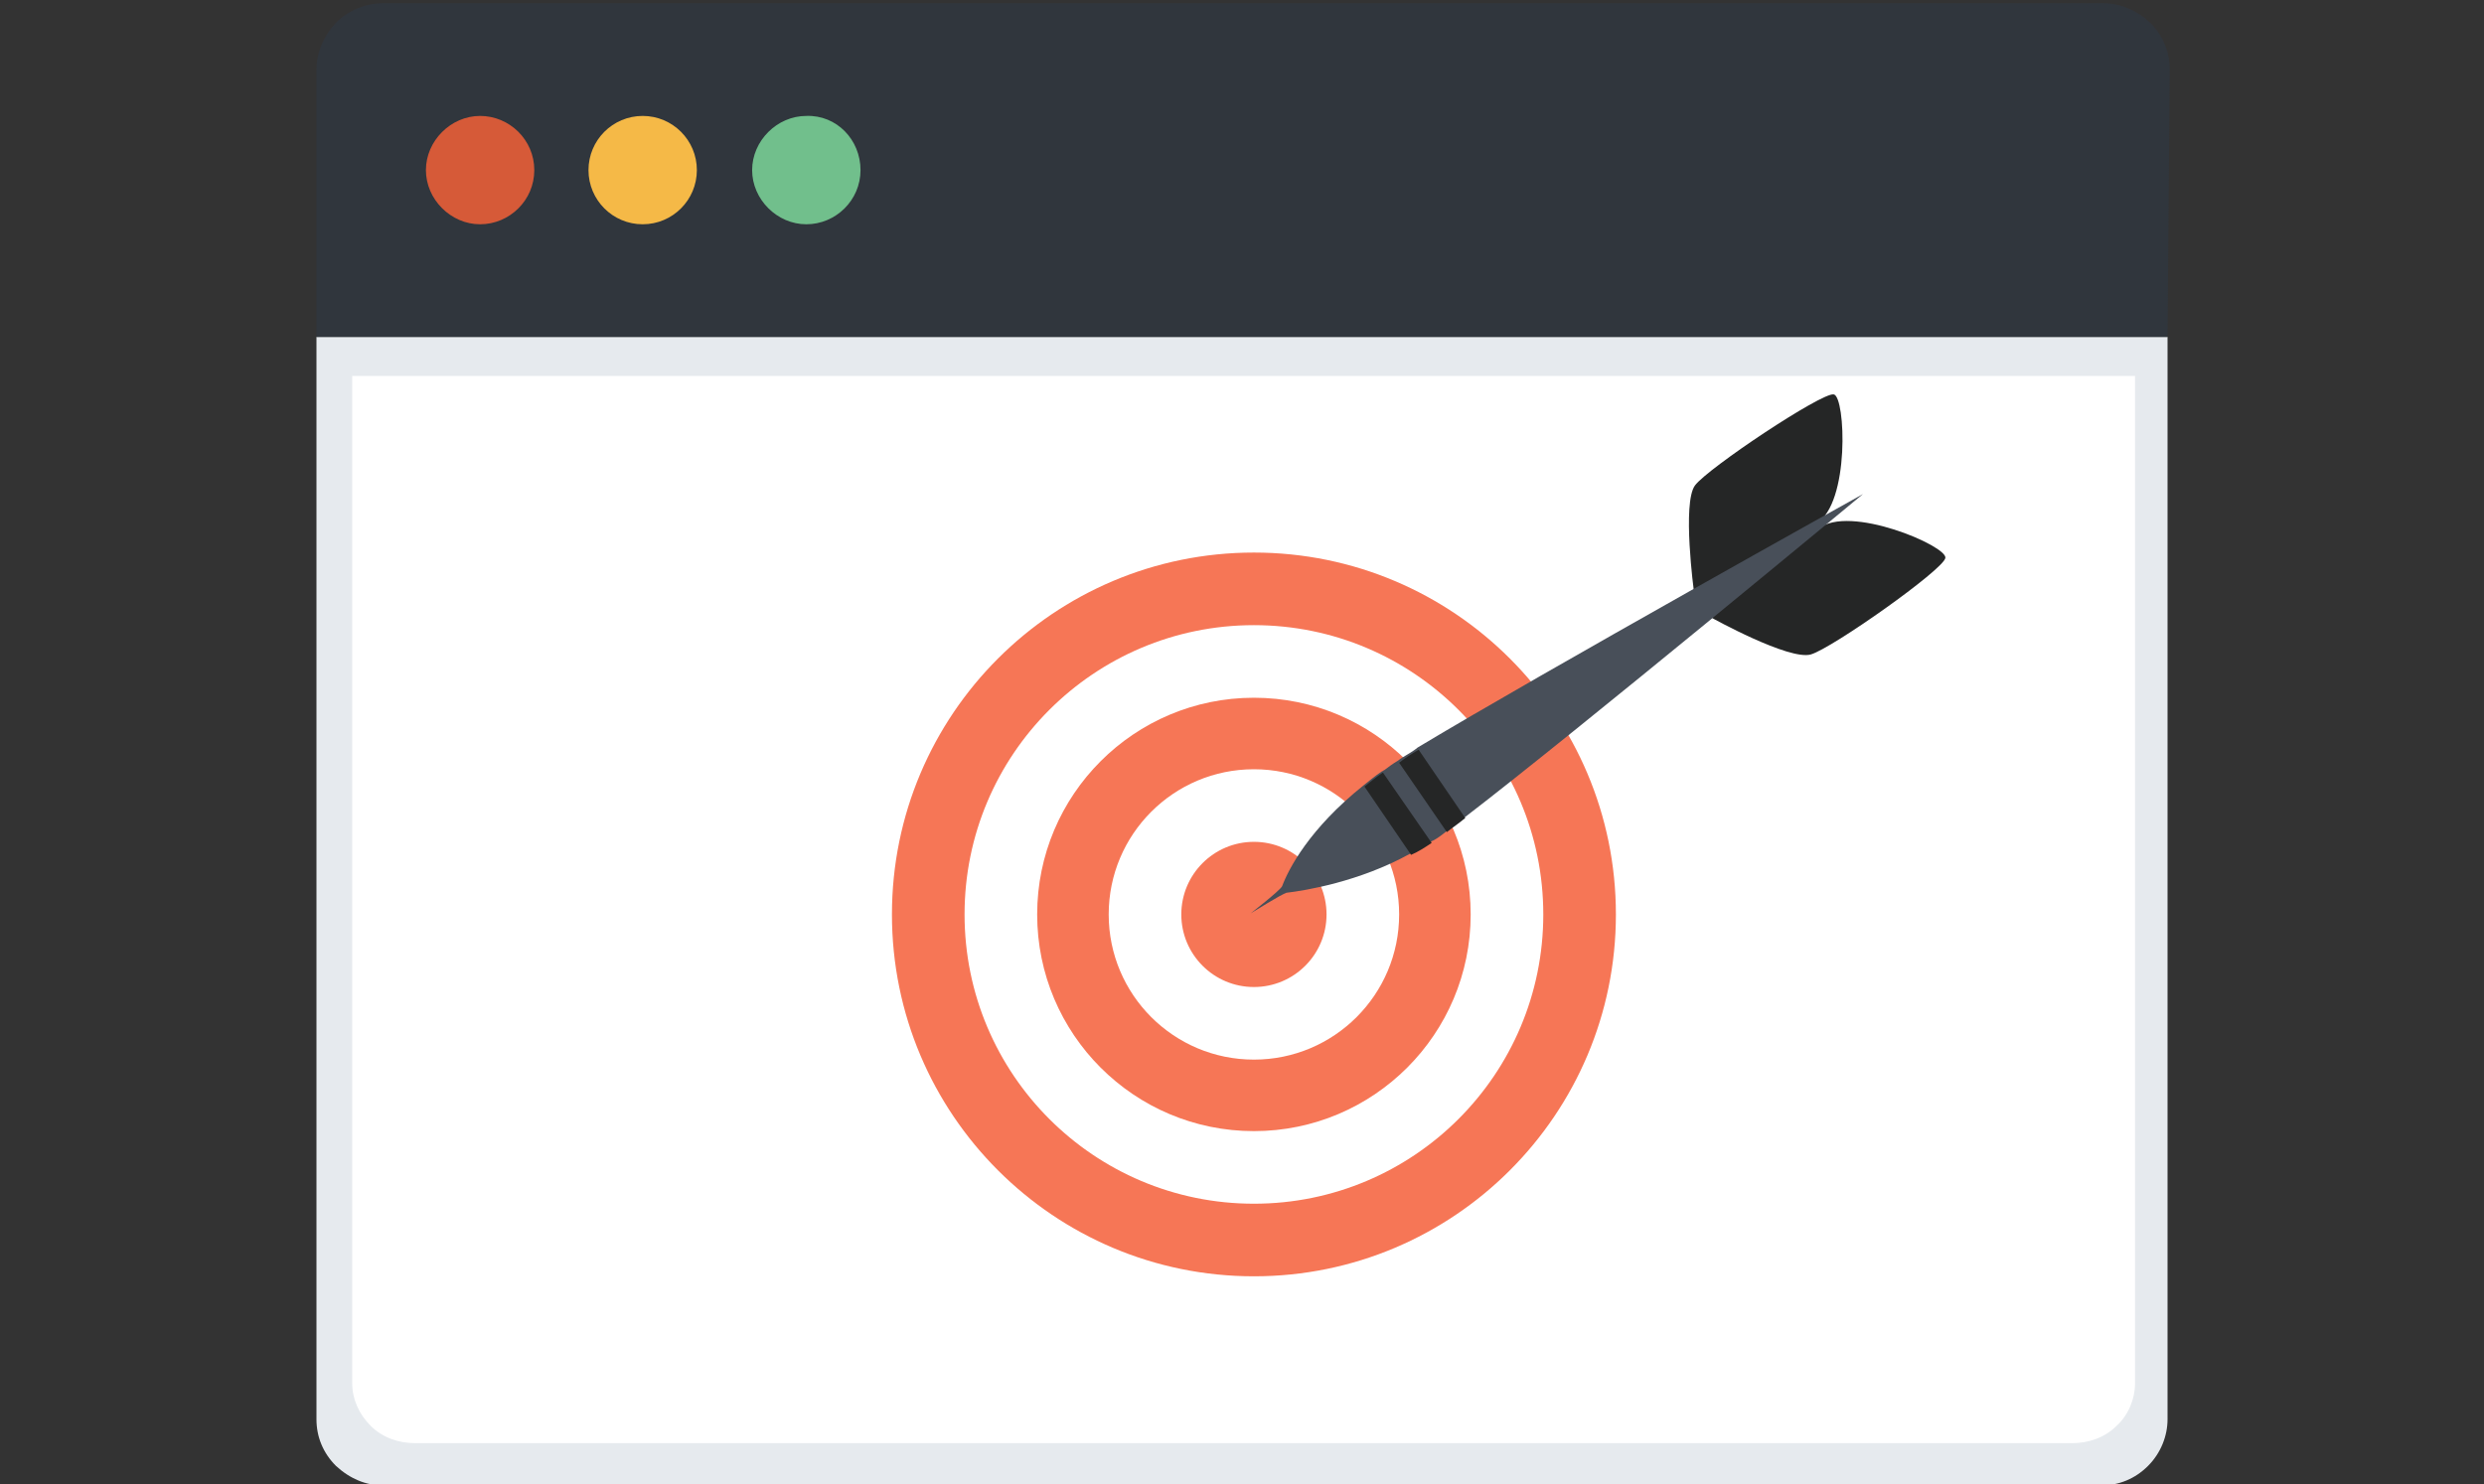 <?xml version="1.0" encoding="utf-8"?>
<!-- Generator: Adobe Illustrator 25.3.1, SVG Export Plug-In . SVG Version: 6.00 Build 0)  -->
<svg version="1.1" id="Layer_1" xmlns="http://www.w3.org/2000/svg" xmlns:xlink="http://www.w3.org/1999/xlink" x="0px" y="0px"
	 viewBox="0 0 229.2 137" style="enable-background:new 0 0 229.2 137;" xml:space="preserve">
<rect x="0" y="0" width="229.2" height="137" fill="#333333" stroke="none"/>
<style type="text/css">
	.st0{fill:#E6EAEE;}
	.st1{fill:#30363D;}
	.st2{fill:#FFFFFF;}
	.st3{fill:#D65A38;}
	.st4{fill:#F5B947;}
	.st5{fill:#71BF8C;}
	.st6{fill:#F67656;}
	.st7{fill:#252626;}
	.st8{fill:#484F59;}
</style>
<g>
	<g>
		<g>
			<g>
				<g>
					<path class="st0" d="M200,131c0,1.5-0.6,3.1-1.8,4.3s-2.7,1.8-4.3,1.8H35.3c-1.5,0-3-0.6-4.3-1.8c-1.2-1.2-1.8-2.7-1.8-4.3
						V31.1H200V131L200,131z"/>
					<path class="st1" d="M200,31.1H29.2V6.4c0-1.5,0.6-3,1.8-4.3c1.2-1.2,2.8-1.8,4.3-1.8h158.8c1.5,0,3,0.6,4.3,1.8
						c1.2,1.2,1.8,2.7,1.8,4.3L200,31.1L200,31.1z"/>
					<path class="st2" d="M197,127.7c0,1.4-0.6,2.9-1.7,3.9c-1.1,1.1-2.6,1.6-4.1,1.6H38.3c-1.5,0-3-0.5-4.1-1.6s-1.7-2.5-1.7-3.9
						v-93H197V127.7L197,127.7z"/>
				</g>
				<g>
					<path class="st3" d="M49.3,15.7c0,2.8-2.3,5-5,5s-5-2.3-5-5s2.3-5,5-5S49.3,12.9,49.3,15.7z"/>
					<circle class="st4" cx="59.3" cy="15.7" r="5"/>
					<path class="st5" d="M79.4,15.7c0,2.8-2.3,5-5,5s-5-2.3-5-5s2.3-5,5-5C77.2,10.6,79.4,12.9,79.4,15.7z"/>
				</g>
			</g>
		</g>
	</g>
	<g>
		<g>
			<circle class="st6" cx="115.7" cy="84.4" r="33.4"/>
		</g>
		<g>
			<circle class="st2" cx="115.7" cy="84.4" r="26.7"/>
		</g>
		<g>
			<g>
				<circle class="st6" cx="115.7" cy="84.4" r="20"/>
			</g>
		</g>
		<g>
			<circle class="st2" cx="115.7" cy="84.4" r="13.4"/>
		</g>
		<g>
			<g>
				<circle class="st6" cx="115.7" cy="84.4" r="6.7"/>
			</g>
		</g>
		<g>
			<g>
				<g>
					<path class="st7" d="M156.3,54.6c0,0-1.1-8.2,0.1-9.8c1.2-1.6,11.7-8.6,12.8-8.4s1.5,10.1-1.6,11.9
						C164.4,50,156.3,54.6,156.3,54.6z"/>
				</g>
				<g>
					<g>
						<path class="st7" d="M157.9,57c0,0,7.2,4,9.2,3.4s12.2-7.8,12.4-8.9c0.2-1.1-8.9-5-11.7-2.7C165.1,51,157.9,57,157.9,57z"/>
					</g>
				</g>
				<g>
					<path class="st8" d="M171.9,45.6c0,0-26.4,21.9-36.7,29.8c-0.6,0.5-1.2,0.9-1.7,1.3c-0.5,0.4-0.9,0.7-1.3,0.9
						c-0.1,0-0.1,0.1-0.2,0.1c-0.6,0.4-1.2,0.8-1.9,1.1c-4.7,2.6-9.7,3.4-11.4,3.6c-0.4,0.1-3.3,1.9-3.3,1.9s2.7-2.1,2.9-2.5
						c0.6-1.6,2.5-5.3,7.5-9.3c0.5-0.4,1.1-0.9,1.7-1.3c0.1,0,0.1-0.1,0.2-0.1c0.4-0.3,0.8-0.6,1.3-0.9c0.5-0.4,1.2-0.7,1.8-1.2
						C142.6,61.9,171.9,45.6,171.9,45.6z"/>
				</g>
			</g>
			<g>
				<path class="st7" d="M127.6,71.3l4.5,6.5c-0.6,0.4-1.2,0.8-1.9,1.1l-4.3-6.3C126.4,72.2,127,71.7,127.6,71.3z"/>
			</g>
			<g>
				<path class="st7" d="M130.9,69.2l4.3,6.3c-0.6,0.5-1.2,0.9-1.7,1.3l-4.4-6.4C129.6,70,130.2,69.6,130.9,69.2z"/>
			</g>
		</g>
	</g>
</g>
</svg>

